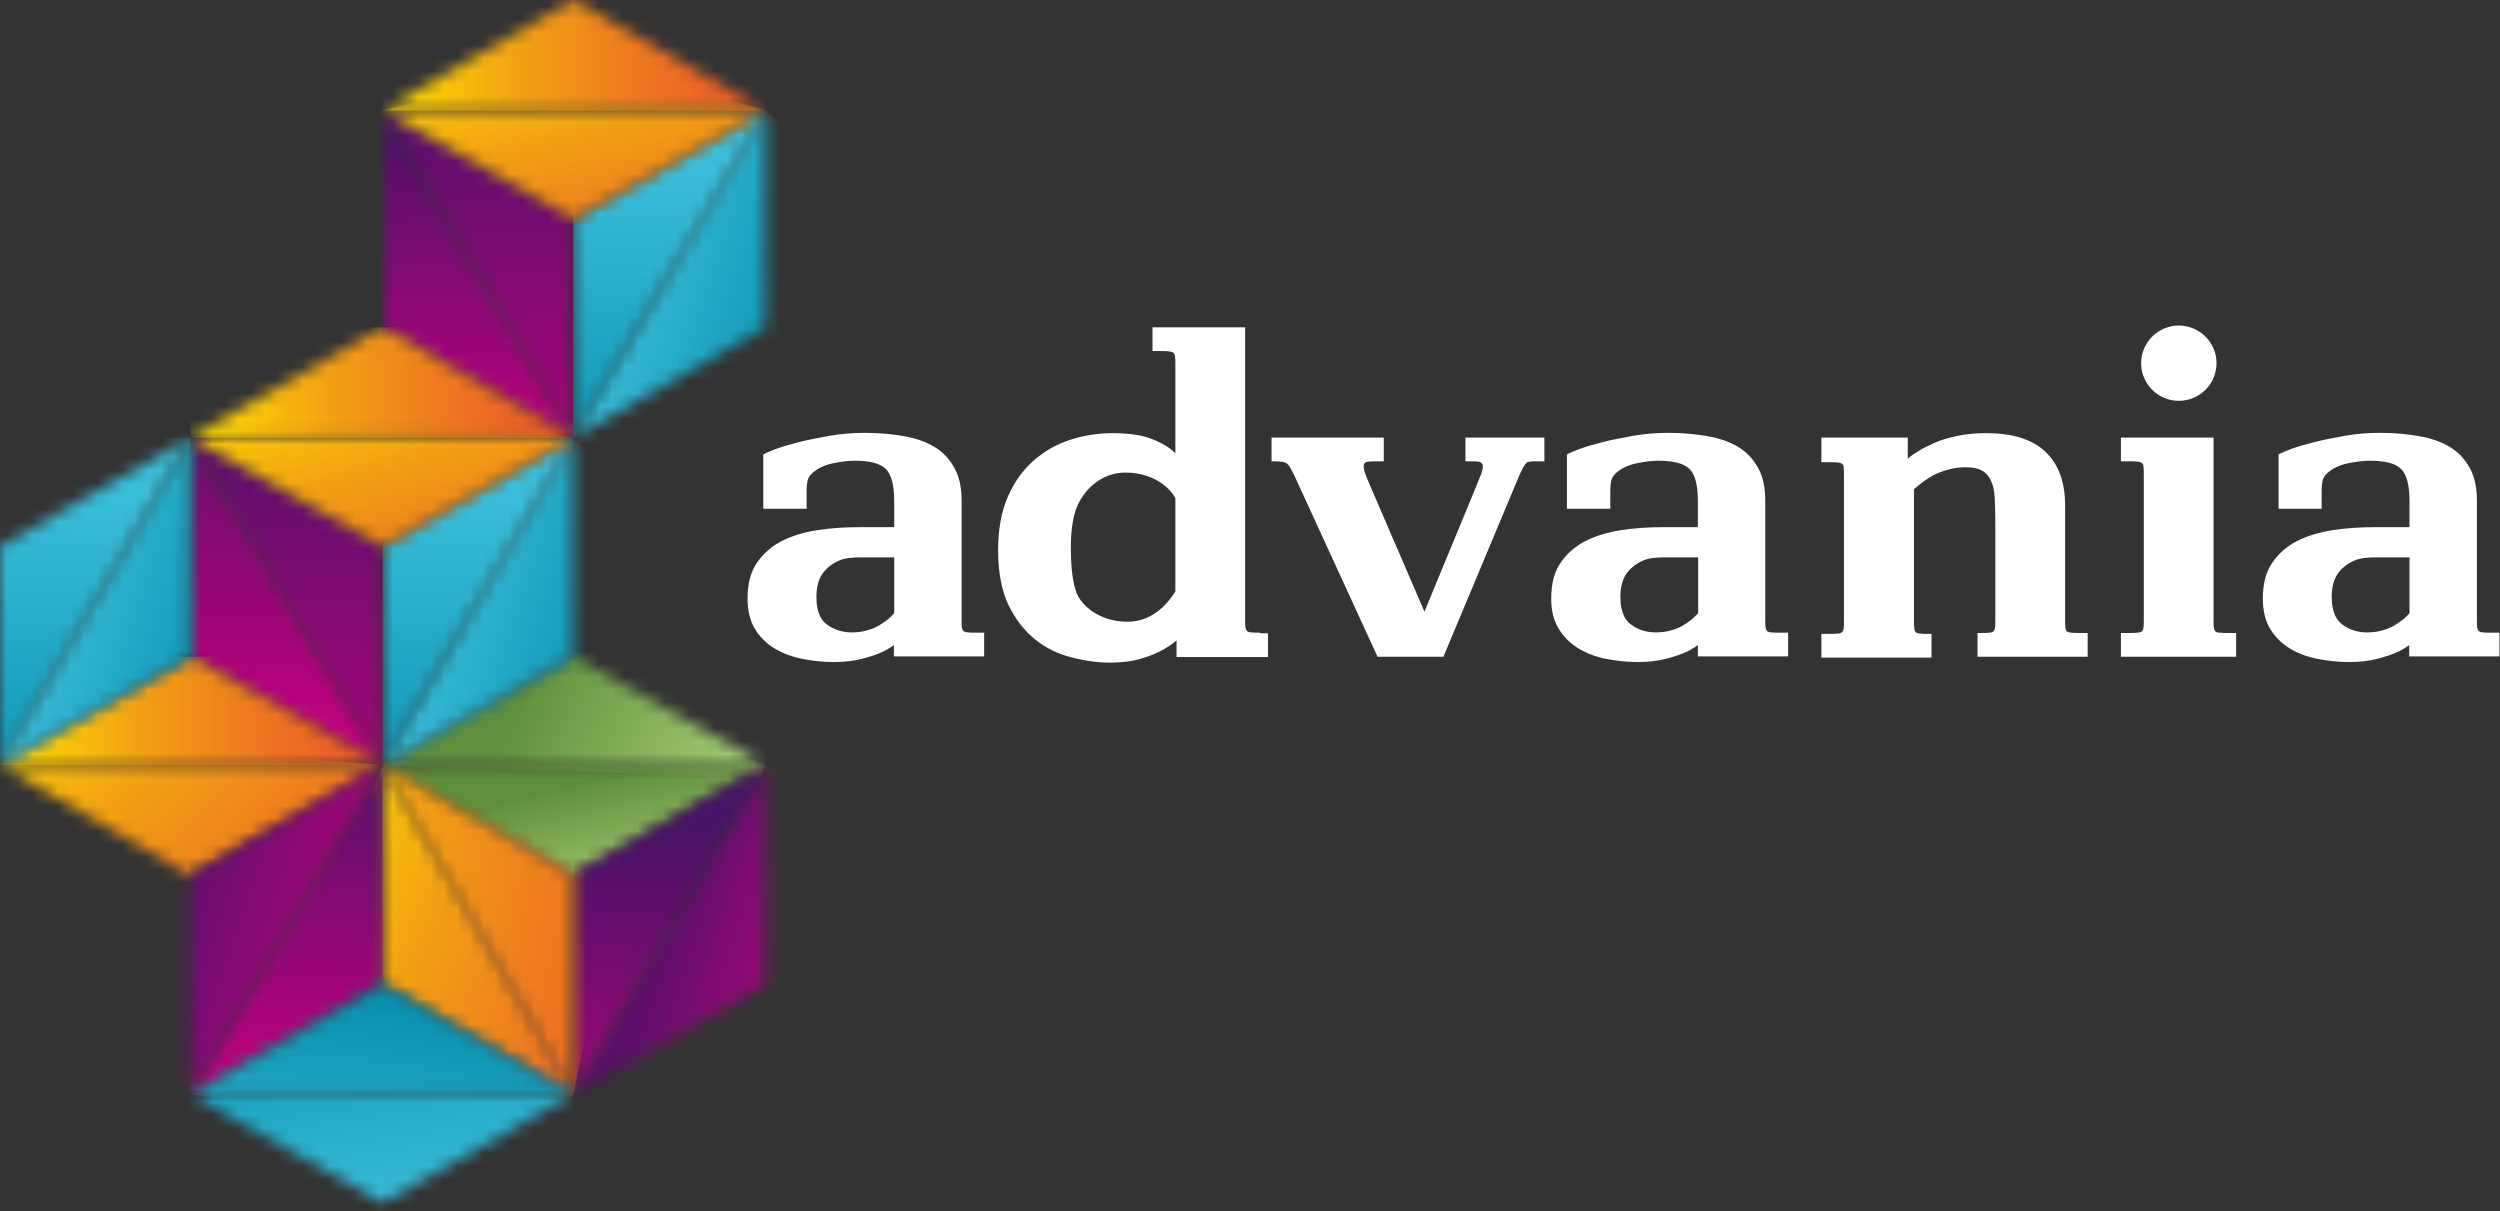 <svg xmlns="http://www.w3.org/2000/svg" width="194" height="94" viewBox="0 0 194 94" fill="none"><rect x="0" y="0" width="194" height="94" fill="#333333" stroke="none"/><mask id="mask0_2330_1288" style="mask-type:luminance" maskUnits="userSpaceOnUse" x="29" y="8" width="16" height="26"><path d="M29.696 8.561L44.487 33.96V16.981L29.696 8.561Z" fill="white"></path></mask><g mask="url(#mask0_2330_1288)"><path d="M44.464 8.561H29.696V33.96H44.464V8.561Z" fill="url(#paint0_linear_2330_1288)"></path></g><mask id="mask1_2330_1288" style="mask-type:luminance" maskUnits="userSpaceOnUse" x="29" y="0" width="31" height="9"><path d="M29.696 8.559H59.416L44.487 0L29.696 8.559Z" fill="white"></path></mask><g mask="url(#mask1_2330_1288)"><path d="M59.392 0H29.696V8.582H59.392V0Z" fill="url(#paint1_linear_2330_1288)"></path></g><mask id="mask2_2330_1288" style="mask-type:luminance" maskUnits="userSpaceOnUse" x="44" y="8" width="16" height="26"><path d="M44.486 33.96L59.415 25.402V8.561L44.486 33.96Z" fill="white"></path></mask><g mask="url(#mask2_2330_1288)"><path d="M65.912 15.001L48.264 -2.484L37.989 27.517L55.636 45.025L65.912 15.001Z" fill="url(#paint2_linear_2330_1288)"></path></g><mask id="mask3_2330_1288" style="mask-type:luminance" maskUnits="userSpaceOnUse" x="29" y="8" width="16" height="26"><path d="M29.696 8.561V25.402L44.487 33.96L29.696 8.561Z" fill="white"></path></mask><g mask="url(#mask3_2330_1288)"><path d="M44.739 33.959L44.486 8.146L29.465 8.583L29.718 34.397L44.739 33.959Z" fill="url(#paint3_linear_2330_1288)"></path></g><mask id="mask4_2330_1288" style="mask-type:luminance" maskUnits="userSpaceOnUse" x="44" y="8" width="16" height="26"><path d="M44.486 16.981V33.96L59.415 8.561L44.486 16.981Z" fill="white"></path></mask><g mask="url(#mask4_2330_1288)"><path d="M59.415 8.561H44.486V33.96H59.415V8.561Z" fill="url(#paint4_linear_2330_1288)"></path></g><mask id="mask5_2330_1288" style="mask-type:luminance" maskUnits="userSpaceOnUse" x="29" y="8" width="31" height="9"><path d="M29.696 8.561L44.487 16.981L59.416 8.561H29.696Z" fill="white"></path></mask><g mask="url(#mask5_2330_1288)"><path d="M14.859 12.609L43.979 21.19L74.251 12.931L45.131 4.372L14.859 12.609Z" fill="url(#paint5_linear_2330_1288)"></path></g><mask id="mask6_2330_1288" style="mask-type:luminance" maskUnits="userSpaceOnUse" x="29" y="59" width="31" height="9"><path d="M29.719 59.355H29.696L44.487 67.937L59.416 59.355H29.719Z" fill="white"></path></mask><g mask="url(#mask6_2330_1288)"><path d="M15.205 62.716L41.353 72.126L73.906 64.579L47.758 55.192L15.205 62.716Z" fill="url(#paint6_linear_2330_1288)"></path></g><mask id="mask7_2330_1288" style="mask-type:luminance" maskUnits="userSpaceOnUse" x="44" y="59" width="16" height="26"><path d="M44.486 84.916L59.415 76.358V59.355L44.486 84.916Z" fill="white"></path></mask><g mask="url(#mask7_2330_1288)"><path d="M65.891 65.775L48.244 48.29L38.015 78.498L55.662 96.007L65.891 65.775Z" fill="url(#paint7_linear_2330_1288)"></path></g><mask id="mask8_2330_1288" style="mask-type:luminance" maskUnits="userSpaceOnUse" x="44" y="59" width="16" height="26"><path d="M44.486 67.937V84.916L59.415 59.355L44.486 67.937Z" fill="white"></path></mask><g mask="url(#mask8_2330_1288)"><path d="M59.415 59.355H44.486V84.916H59.415V59.355Z" fill="url(#paint8_linear_2330_1288)"></path></g><mask id="mask9_2330_1288" style="mask-type:luminance" maskUnits="userSpaceOnUse" x="29" y="59" width="16" height="26"><path d="M29.696 76.358L44.487 84.916L29.696 59.355V76.358Z" fill="white"></path></mask><g mask="url(#mask9_2330_1288)"><path d="M22.553 75.299L38.933 97.294L51.627 68.972L35.27 46.977L22.553 75.299Z" fill="url(#paint9_linear_2330_1288)"></path></g><mask id="mask10_2330_1288" style="mask-type:luminance" maskUnits="userSpaceOnUse" x="29" y="59" width="16" height="26"><path d="M44.487 84.916V67.937L29.696 59.355L44.487 84.916Z" fill="white"></path></mask><g mask="url(#mask10_2330_1288)"><path d="M24.904 81.857L42.712 93.222L49.278 62.416L31.47 51.073L24.904 81.857Z" fill="url(#paint10_linear_2330_1288)"></path></g><mask id="mask11_2330_1288" style="mask-type:luminance" maskUnits="userSpaceOnUse" x="29" y="50" width="31" height="10"><path d="M29.696 59.357H59.416L44.487 50.959L29.696 59.357Z" fill="white"></path></mask><g mask="url(#mask11_2330_1288)"><path d="M26.217 59.243L59 60.347L62.916 51.075L30.133 49.971L26.217 59.243Z" fill="url(#paint11_linear_2330_1288)"></path></g><mask id="mask12_2330_1288" style="mask-type:luminance" maskUnits="userSpaceOnUse" x="14" y="25" width="31" height="9"><path d="M14.767 33.958H44.486L29.696 25.399L14.767 33.958Z" fill="white"></path></mask><g mask="url(#mask12_2330_1288)"><path d="M44.463 25.399H14.767V33.981H44.463V25.399Z" fill="url(#paint12_linear_2330_1288)"></path></g><mask id="mask13_2330_1288" style="mask-type:luminance" maskUnits="userSpaceOnUse" x="29" y="33" width="16" height="27"><path d="M29.696 59.361L44.487 50.963V33.961L29.696 59.361Z" fill="white"></path></mask><g mask="url(#mask13_2330_1288)"><path d="M50.868 40.31L33.405 22.985L23.314 53.033L40.8 70.357L50.868 40.31Z" fill="url(#paint13_linear_2330_1288)"></path></g><mask id="mask14_2330_1288" style="mask-type:luminance" maskUnits="userSpaceOnUse" x="14" y="33" width="16" height="27"><path d="M14.767 33.961L29.696 59.361V42.382L14.767 33.961Z" fill="white"></path></mask><g mask="url(#mask14_2330_1288)"><path d="M29.696 33.961H14.767V59.361H29.696V33.961Z" fill="url(#paint14_linear_2330_1288)"></path></g><mask id="mask15_2330_1288" style="mask-type:luminance" maskUnits="userSpaceOnUse" x="14" y="33" width="16" height="27"><path d="M14.767 50.963L29.696 59.361L14.767 33.961V50.963Z" fill="white"></path></mask><g mask="url(#mask15_2330_1288)"><path d="M29.696 33.961H14.767V59.361H29.696V33.961Z" fill="url(#paint15_linear_2330_1288)"></path></g><mask id="mask16_2330_1288" style="mask-type:luminance" maskUnits="userSpaceOnUse" x="29" y="33" width="16" height="27"><path d="M29.696 42.382V59.361L44.487 33.961L29.696 42.382Z" fill="white"></path></mask><g mask="url(#mask16_2330_1288)"><path d="M44.464 33.961H29.696V59.361H44.464V33.961Z" fill="url(#paint16_linear_2330_1288)"></path></g><mask id="mask17_2330_1288" style="mask-type:luminance" maskUnits="userSpaceOnUse" x="14" y="33" width="31" height="10"><path d="M14.767 33.961L29.696 42.382L44.486 33.961H14.767Z" fill="white"></path></mask><g mask="url(#mask17_2330_1288)"><path d="M0.138 38.907L32.207 46.523L59.116 37.435L27.047 29.819L0.138 38.907Z" fill="url(#paint17_linear_2330_1288)"></path></g><mask id="mask18_2330_1288" style="mask-type:luminance" maskUnits="userSpaceOnUse" x="0" y="59" width="30" height="9"><path d="M0 59.355L14.767 67.937L29.696 59.355H0Z" fill="white"></path></mask><g mask="url(#mask18_2330_1288)"><path d="M-8.109 67.247L27.3 70.261L37.806 60.069L2.396 57.032L-8.109 67.247Z" fill="url(#paint18_linear_2330_1288)"></path></g><mask id="mask19_2330_1288" style="mask-type:luminance" maskUnits="userSpaceOnUse" x="0" y="33" width="15" height="27"><path d="M0 42.382V59.361L14.767 33.961L0 42.382Z" fill="white"></path></mask><g mask="url(#mask19_2330_1288)"><path d="M14.767 33.961H0V59.361H14.767V33.961Z" fill="url(#paint19_linear_2330_1288)"></path></g><mask id="mask20_2330_1288" style="mask-type:luminance" maskUnits="userSpaceOnUse" x="0" y="50" width="30" height="10"><path d="M0 59.357H29.696L14.767 50.959L0 59.357Z" fill="white"></path></mask><g mask="url(#mask20_2330_1288)"><path d="M29.696 50.959H0V59.38H29.696V50.959Z" fill="url(#paint20_linear_2330_1288)"></path></g><mask id="mask21_2330_1288" style="mask-type:luminance" maskUnits="userSpaceOnUse" x="0" y="33" width="15" height="27"><path d="M0 59.361L14.767 50.963V33.961L0 59.361Z" fill="white"></path></mask><g mask="url(#mask21_2330_1288)"><path d="M21.171 40.31L3.685 22.985L-6.405 53.033L11.081 70.357L21.171 40.31Z" fill="url(#paint21_linear_2330_1288)"></path></g><mask id="mask22_2330_1288" style="mask-type:luminance" maskUnits="userSpaceOnUse" x="14" y="59" width="16" height="26"><path d="M14.767 84.916L29.696 76.358V59.355L14.767 84.916Z" fill="white"></path></mask><g mask="url(#mask22_2330_1288)"><path d="M29.696 59.355H14.767V84.916H29.696V59.355Z" fill="url(#paint22_linear_2330_1288)"></path></g><mask id="mask23_2330_1288" style="mask-type:luminance" maskUnits="userSpaceOnUse" x="14" y="84" width="31" height="10"><path d="M14.767 84.919L29.696 93.34L44.486 84.919H14.767Z" fill="white"></path></mask><g mask="url(#mask23_2330_1288)"><path d="M2.902 86.599L20.71 96.699L56.35 91.661L38.542 81.561L2.902 86.599Z" fill="url(#paint23_linear_2330_1288)"></path></g><mask id="mask24_2330_1288" style="mask-type:luminance" maskUnits="userSpaceOnUse" x="14" y="76" width="31" height="9"><path d="M14.767 84.921H44.486L29.696 76.362L14.767 84.921Z" fill="white"></path></mask><g mask="url(#mask24_2330_1288)"><path d="M20.734 72.91L2.879 83.194L38.519 88.348L56.374 78.064L20.734 72.91Z" fill="url(#paint24_linear_2330_1288)"></path></g><mask id="mask25_2330_1288" style="mask-type:luminance" maskUnits="userSpaceOnUse" x="14" y="59" width="16" height="26"><path d="M14.767 67.937V84.916L29.696 59.355L14.767 67.937Z" fill="white"></path></mask><g mask="url(#mask25_2330_1288)"><path d="M36.192 65.775L18.522 48.29L8.293 78.498L25.963 96.007L36.192 65.775Z" fill="url(#paint25_linear_2330_1288)"></path></g><path d="M169.077 25.262C167.464 25.262 166.151 26.573 166.151 28.184C166.151 29.794 167.464 31.105 169.077 31.105C170.689 31.105 172.002 29.794 172.002 28.184C172.002 26.573 170.689 25.262 169.077 25.262ZM87.337 36.673C89.733 36.673 91 38.123 91.208 38.698V45.899C90.77 46.612 89.572 48.246 87.522 48.246C85.149 48.246 83.928 46.842 83.628 46.198C83.19 45.278 83.098 43.76 83.098 42.494C83.098 41.137 83.26 39.756 83.812 38.836C84.596 37.502 85.84 36.673 87.337 36.673ZM97.797 49.097C97.52 49.097 97.29 49.097 97.129 49.074C96.967 49.074 96.852 49.028 96.783 48.982C96.714 48.913 96.668 48.821 96.645 48.683C96.622 48.545 96.622 48.338 96.622 48.085V25.4H89.434V27.24H90.033C90.332 27.24 90.54 27.24 90.701 27.263C90.862 27.286 90.977 27.309 91.046 27.378C91.139 27.447 91.162 27.539 91.185 27.677C91.208 27.816 91.208 28.023 91.208 28.276V35.178C90.816 34.764 90.217 34.396 89.411 34.074C88.604 33.751 87.568 33.613 86.301 33.613C85.172 33.613 84.066 33.797 83.006 34.142C81.946 34.488 81.002 35.04 80.172 35.776C79.343 36.512 78.675 37.456 78.191 38.583C77.707 39.71 77.454 41.091 77.454 42.701C77.454 44.427 77.73 45.83 78.26 46.958C78.813 48.085 79.504 48.959 80.334 49.626C81.163 50.294 82.108 50.754 83.144 51.007C84.181 51.283 85.172 51.421 86.162 51.421C87.107 51.421 87.913 51.306 88.581 51.099C89.272 50.892 89.849 50.662 90.309 50.386C90.701 50.156 91.046 49.925 91.3 49.695V50.984H91.945H98.396V49.143H97.797V49.097ZM186.516 48.039C186.309 48.2 186.079 48.361 185.825 48.522C185.549 48.683 185.249 48.821 184.881 48.913C184.512 49.028 184.121 49.074 183.683 49.074C182.946 49.074 182.301 48.867 181.748 48.453C181.218 48.062 180.941 47.326 180.941 46.313C180.941 45.554 181.103 44.956 181.425 44.496C181.748 44.059 182.185 43.714 182.738 43.483C183.176 43.299 183.637 43.276 184.167 43.253H186.977V47.579C186.862 47.74 186.701 47.855 186.516 48.039ZM193.359 49.097C193.082 49.097 192.852 49.097 192.714 49.074C192.552 49.074 192.437 49.028 192.368 48.982C192.299 48.913 192.253 48.821 192.23 48.683C192.207 48.545 192.207 48.338 192.207 48.085V38.859C192.207 37.801 192.023 36.949 191.631 36.282C191.262 35.615 190.755 35.063 190.087 34.672C189.442 34.281 188.636 34.004 187.714 33.843C186.793 33.682 185.779 33.59 184.696 33.59C183.775 33.59 182.853 33.659 181.955 33.82C181.056 33.981 180.227 34.142 179.513 34.327C178.799 34.511 178.177 34.695 177.693 34.879C177.209 35.063 176.91 35.201 176.817 35.27V39.48H180.158V38.054C180.158 37.801 180.181 37.571 180.227 37.318C180.273 37.087 180.411 36.88 180.619 36.696C181.01 36.351 181.517 36.098 182.162 35.96C182.807 35.822 183.383 35.753 183.913 35.753C185.088 35.753 185.871 35.96 186.309 36.374C186.747 36.788 186.977 37.617 186.977 38.882V40.907H184.305C183.176 40.907 182.093 40.976 181.033 41.137C179.997 41.298 179.052 41.574 178.246 41.988C177.439 42.402 176.794 42.977 176.311 43.691C175.827 44.404 175.596 45.324 175.596 46.451C175.596 47.372 175.781 48.154 176.149 48.775C176.518 49.396 177.025 49.902 177.647 50.294C178.269 50.685 179.006 50.961 179.812 51.122C180.619 51.283 181.448 51.375 182.301 51.375C183.13 51.375 183.844 51.283 184.489 51.122C185.111 50.961 185.664 50.777 186.102 50.57C186.447 50.408 186.724 50.224 186.954 50.063V50.938H187.53H193.958V49.097H193.359ZM131.317 48.039C131.11 48.2 130.879 48.361 130.626 48.522C130.35 48.683 130.05 48.821 129.681 48.913C129.313 49.028 128.921 49.074 128.483 49.074C127.746 49.074 127.101 48.867 126.548 48.453C126.018 48.062 125.742 47.326 125.742 46.313C125.742 45.554 125.903 44.956 126.226 44.496C126.548 44.059 126.986 43.714 127.539 43.483C127.977 43.299 128.437 43.276 128.967 43.253H131.778V47.579C131.64 47.74 131.501 47.855 131.317 48.039ZM138.136 49.097C137.86 49.097 137.63 49.097 137.491 49.074C137.33 49.074 137.215 49.028 137.146 48.982C137.077 48.913 137.031 48.821 137.008 48.683C136.984 48.545 136.984 48.338 136.984 48.085V38.859C136.984 37.801 136.8 36.949 136.409 36.282C136.04 35.615 135.533 35.063 134.865 34.672C134.22 34.281 133.414 34.004 132.492 33.843C131.571 33.682 130.557 33.59 129.474 33.59C128.553 33.59 127.631 33.659 126.733 33.82C125.834 33.981 125.005 34.142 124.29 34.327C123.576 34.511 122.954 34.695 122.47 34.879C121.987 35.063 121.687 35.201 121.595 35.27V39.48H124.959V38.054C124.959 37.801 124.982 37.571 125.028 37.318C125.074 37.087 125.212 36.88 125.419 36.696C125.811 36.351 126.318 36.098 126.963 35.96C127.608 35.822 128.184 35.753 128.691 35.753C129.866 35.753 130.649 35.96 131.087 36.374C131.524 36.788 131.755 37.617 131.755 38.882V40.907H129.082C127.954 40.907 126.848 40.976 125.811 41.137C124.774 41.298 123.83 41.574 123.023 41.988C122.217 42.402 121.572 42.977 121.088 43.691C120.604 44.404 120.374 45.324 120.374 46.451C120.374 47.372 120.558 48.154 120.95 48.775C121.319 49.396 121.825 49.902 122.447 50.294C123.092 50.685 123.807 50.961 124.613 51.122C125.419 51.283 126.249 51.375 127.101 51.375C127.931 51.375 128.645 51.283 129.29 51.122C129.912 50.961 130.465 50.777 130.902 50.57C131.248 50.408 131.524 50.224 131.755 50.063V50.938H132.331H138.758V49.097H138.136ZM68.93 48.039C68.722 48.2 68.492 48.361 68.239 48.522C67.962 48.683 67.663 48.821 67.294 48.913C66.925 49.028 66.534 49.074 66.096 49.074C65.359 49.074 64.714 48.867 64.161 48.453C63.608 48.062 63.355 47.326 63.355 46.313C63.355 45.554 63.516 44.956 63.838 44.496C64.161 44.059 64.599 43.714 65.152 43.483C65.589 43.299 66.05 43.276 66.58 43.253H69.391V47.579C69.275 47.74 69.114 47.855 68.93 48.039ZM75.772 49.097C75.496 49.097 75.265 49.097 75.127 49.074C74.966 49.074 74.851 49.028 74.781 48.982C74.712 48.913 74.666 48.821 74.643 48.683C74.62 48.545 74.62 48.338 74.62 48.085V38.859C74.62 37.801 74.436 36.949 74.044 36.282C73.676 35.615 73.169 35.063 72.501 34.672C71.856 34.281 71.049 34.004 70.128 33.843C69.206 33.682 68.193 33.59 67.11 33.59C66.188 33.59 65.267 33.659 64.368 33.82C63.47 33.981 62.64 34.142 61.926 34.327C61.212 34.511 60.59 34.695 60.106 34.879C59.622 35.063 59.323 35.201 59.231 35.27V39.48H62.594V38.054C62.594 37.801 62.617 37.571 62.663 37.318C62.709 37.087 62.848 36.88 63.055 36.696C63.447 36.351 63.954 36.098 64.599 35.96C65.244 35.822 65.82 35.753 66.326 35.753C67.501 35.753 68.285 35.96 68.722 36.374C69.16 36.788 69.391 37.617 69.391 38.882V40.907H66.718C65.589 40.907 64.484 40.976 63.447 41.137C62.41 41.298 61.465 41.574 60.659 41.988C59.853 42.402 59.208 42.977 58.724 43.691C58.24 44.404 58.01 45.324 58.01 46.451C58.01 47.372 58.194 48.154 58.563 48.775C58.931 49.396 59.438 49.902 60.06 50.294C60.705 50.685 61.419 50.961 62.226 51.122C63.032 51.283 63.861 51.375 64.714 51.375C65.543 51.375 66.257 51.283 66.903 51.122C67.525 50.961 68.077 50.777 68.515 50.57C68.861 50.408 69.137 50.224 69.368 50.063V50.938H69.944H76.371V49.097H75.772ZM171.772 48.108C171.772 48.361 171.772 48.568 171.795 48.706C171.818 48.844 171.841 48.936 171.933 49.005C172.002 49.051 172.118 49.097 172.279 49.097C172.44 49.12 172.648 49.12 172.924 49.12H173.523V50.961H164.584V49.12H165.183C165.46 49.12 165.69 49.12 165.851 49.097C166.013 49.097 166.105 49.051 166.197 49.005C166.266 48.936 166.312 48.844 166.335 48.706C166.358 48.568 166.358 48.361 166.358 48.108V36.811C166.358 36.558 166.358 36.351 166.335 36.213C166.335 36.075 166.289 35.983 166.197 35.914C166.105 35.868 165.99 35.822 165.851 35.822C165.69 35.799 165.483 35.799 165.183 35.799H164.584V33.958H171.772V48.108ZM141.316 33.958H148.043V35.592C148.204 35.454 148.434 35.27 148.78 35.063C149.126 34.833 149.54 34.626 150.047 34.396C150.554 34.166 151.153 33.981 151.821 33.843C152.512 33.682 153.272 33.613 154.125 33.613C156.198 33.613 157.719 34.096 158.732 35.063C159.746 36.029 160.253 37.41 160.253 39.227V48.108C160.253 48.361 160.253 48.568 160.276 48.706C160.299 48.844 160.322 48.936 160.414 49.005C160.483 49.051 160.599 49.097 160.76 49.097C160.898 49.12 161.128 49.12 161.405 49.12H162.004V50.961H153.457V49.12H153.664C153.941 49.12 154.171 49.12 154.332 49.097C154.493 49.097 154.609 49.051 154.678 49.005C154.747 48.936 154.793 48.844 154.816 48.706C154.839 48.568 154.839 48.361 154.839 48.108V40.516C154.839 39.825 154.816 39.204 154.793 38.675C154.77 38.146 154.678 37.686 154.517 37.34C154.355 36.972 154.125 36.696 153.825 36.535C153.526 36.351 153.088 36.259 152.512 36.259C152.051 36.259 151.591 36.328 151.176 36.443C150.761 36.558 150.37 36.696 150.024 36.88C149.702 37.064 149.402 37.248 149.149 37.456C148.895 37.64 148.688 37.824 148.527 37.962V48.177C148.527 48.43 148.527 48.637 148.55 48.775C148.573 48.913 148.596 49.005 148.688 49.074C148.757 49.12 148.872 49.166 149.033 49.166C149.172 49.189 149.402 49.189 149.679 49.189H149.886V51.03H141.339V49.189H141.938C142.214 49.189 142.445 49.189 142.583 49.166C142.744 49.166 142.859 49.12 142.928 49.074C142.997 49.005 143.044 48.913 143.067 48.775C143.09 48.637 143.09 48.43 143.09 48.177V36.88C143.09 36.627 143.09 36.42 143.067 36.282C143.067 36.144 143.02 36.052 142.928 35.983C142.859 35.937 142.744 35.891 142.583 35.891C142.422 35.868 142.214 35.868 141.938 35.868H141.339V33.958H141.316ZM112.011 50.961H106.897L100.4 36.811C100.262 36.558 100.17 36.351 100.077 36.213C99.985 36.075 99.893 35.983 99.778 35.914C99.663 35.868 99.525 35.822 99.34 35.822C99.179 35.799 98.948 35.799 98.695 35.799H98.672V33.958H107.38V35.799H106.966C106.62 35.799 106.367 35.799 106.183 35.822C105.998 35.845 105.86 35.914 105.837 36.052C105.814 36.19 105.814 36.374 105.906 36.65C105.998 36.926 106.159 37.318 106.39 37.847L110.537 47.464L114.453 37.985C114.684 37.432 114.845 36.995 114.96 36.719C115.052 36.42 115.098 36.213 115.052 36.075C115.006 35.937 114.891 35.845 114.73 35.822C114.545 35.799 114.269 35.799 113.923 35.799H113.716V33.958H119.844V35.799H119.245C119.038 35.799 118.877 35.799 118.738 35.822C118.6 35.822 118.508 35.868 118.439 35.937C118.37 36.006 118.278 36.121 118.208 36.259C118.139 36.397 118.047 36.581 117.932 36.811L112.011 50.961Z" fill="white"></path><defs><linearGradient id="paint0_linear_2330_1288" x1="37.099" y1="42.206" x2="37.099" y2="2.481" gradientUnits="userSpaceOnUse"><stop stop-color="#BF007E"></stop><stop offset="1" stop-color="#471267"></stop></linearGradient><linearGradient id="paint1_linear_2330_1288" x1="29.671" y1="4.283" x2="59.344" y2="4.283" gradientUnits="userSpaceOnUse"><stop stop-color="#FFE200"></stop><stop offset="0.018" stop-color="#FFDF01"></stop><stop offset="0.344" stop-color="#F3A412"></stop><stop offset="0.623" stop-color="#EF7E1E"></stop><stop offset="0.841" stop-color="#EC6425"></stop><stop offset="0.969" stop-color="#EB5A28"></stop><stop offset="1" stop-color="#EB5A28"></stop></linearGradient><linearGradient id="paint2_linear_2330_1288" x1="63.712" y1="32.935" x2="45.888" y2="26.828" gradientUnits="userSpaceOnUse"><stop stop-color="#0088A7"></stop><stop offset="1" stop-color="#3ABEDA"></stop></linearGradient><linearGradient id="paint3_linear_2330_1288" x1="37.234" y1="35.099" x2="36.449" y2="8.076" gradientUnits="userSpaceOnUse"><stop stop-color="#BF007E"></stop><stop offset="1" stop-color="#471267"></stop></linearGradient><linearGradient id="paint4_linear_2330_1288" x1="51.94" y1="42.117" x2="51.94" y2="13.049" gradientUnits="userSpaceOnUse"><stop stop-color="#0088A7"></stop><stop offset="1" stop-color="#3ABEDA"></stop></linearGradient><linearGradient id="paint5_linear_2330_1288" x1="21.9" y1="6.109" x2="29.128" y2="32.642" gradientUnits="userSpaceOnUse"><stop stop-color="#FFE200"></stop><stop offset="0.018" stop-color="#FFDF01"></stop><stop offset="0.344" stop-color="#F3A412"></stop><stop offset="0.623" stop-color="#EF7E1E"></stop><stop offset="0.841" stop-color="#EC6425"></stop><stop offset="0.969" stop-color="#EB5A28"></stop><stop offset="1" stop-color="#EB5A28"></stop></linearGradient><linearGradient id="paint6_linear_2330_1288" x1="26.115" y1="57.031" x2="30.082" y2="74.157" gradientUnits="userSpaceOnUse"><stop stop-color="#5F8F3D"></stop><stop offset="0.453" stop-color="#5F8F3D"></stop><stop offset="1" stop-color="#AACF75"></stop></linearGradient><linearGradient id="paint7_linear_2330_1288" x1="63.733" y1="83.833" x2="45.913" y2="77.801" gradientUnits="userSpaceOnUse"><stop stop-color="#BF007E"></stop><stop offset="1" stop-color="#471267"></stop></linearGradient><linearGradient id="paint8_linear_2330_1288" x1="51.943" y1="93.066" x2="51.943" y2="63.991" gradientUnits="userSpaceOnUse"><stop stop-color="#BF007E"></stop><stop offset="1" stop-color="#471267"></stop></linearGradient><linearGradient id="paint9_linear_2330_1288" x1="24.558" y1="55.304" x2="60.614" y2="71.49" gradientUnits="userSpaceOnUse"><stop stop-color="#FFE200"></stop><stop offset="0.018" stop-color="#FFDF01"></stop><stop offset="0.344" stop-color="#F3A412"></stop><stop offset="0.623" stop-color="#EF7E1E"></stop><stop offset="0.841" stop-color="#EC6425"></stop><stop offset="0.969" stop-color="#EB5A28"></stop><stop offset="1" stop-color="#EB5A28"></stop></linearGradient><linearGradient id="paint10_linear_2330_1288" x1="16.922" y1="59.263" x2="58.749" y2="68.183" gradientUnits="userSpaceOnUse"><stop stop-color="#FFE200"></stop><stop offset="0.018" stop-color="#FFDF01"></stop><stop offset="0.344" stop-color="#F3A412"></stop><stop offset="0.623" stop-color="#EF7E1E"></stop><stop offset="0.841" stop-color="#EC6425"></stop><stop offset="0.969" stop-color="#EB5A28"></stop><stop offset="1" stop-color="#EB5A28"></stop></linearGradient><linearGradient id="paint11_linear_2330_1288" x1="22.206" y1="54.4" x2="55.321" y2="68.37" gradientUnits="userSpaceOnUse"><stop stop-color="#5F8F3D"></stop><stop offset="0.453" stop-color="#5F8F3D"></stop><stop offset="1" stop-color="#AACF75"></stop></linearGradient><linearGradient id="paint12_linear_2330_1288" x1="14.834" y1="29.684" x2="44.504" y2="29.684" gradientUnits="userSpaceOnUse"><stop stop-color="#FFE200"></stop><stop offset="0.018" stop-color="#FFDF01"></stop><stop offset="0.344" stop-color="#F3A412"></stop><stop offset="0.623" stop-color="#EF7E1E"></stop><stop offset="0.841" stop-color="#EC6425"></stop><stop offset="0.969" stop-color="#EB5A28"></stop><stop offset="1" stop-color="#EB5A28"></stop></linearGradient><linearGradient id="paint13_linear_2330_1288" x1="48.898" y1="58.361" x2="31.085" y2="52.385" gradientUnits="userSpaceOnUse"><stop stop-color="#0088A7"></stop><stop offset="1" stop-color="#3ABEDA"></stop></linearGradient><linearGradient id="paint14_linear_2330_1288" x1="22.241" y1="67.686" x2="22.241" y2="27.949" gradientUnits="userSpaceOnUse"><stop stop-color="#BF007E"></stop><stop offset="1" stop-color="#471267"></stop></linearGradient><linearGradient id="paint15_linear_2330_1288" x1="22.244" y1="56.472" x2="22.244" y2="25.546" gradientUnits="userSpaceOnUse"><stop stop-color="#BF007E"></stop><stop offset="1" stop-color="#471267"></stop></linearGradient><linearGradient id="paint16_linear_2330_1288" x1="37.094" y1="67.596" x2="37.094" y2="38.52" gradientUnits="userSpaceOnUse"><stop stop-color="#0088A7"></stop><stop offset="1" stop-color="#3ABEDA"></stop></linearGradient><linearGradient id="paint17_linear_2330_1288" x1="7.024" y1="32.798" x2="16.044" y2="59.514" gradientUnits="userSpaceOnUse"><stop stop-color="#FFE200"></stop><stop offset="0.018" stop-color="#FFDF01"></stop><stop offset="0.344" stop-color="#F3A412"></stop><stop offset="0.623" stop-color="#EF7E1E"></stop><stop offset="0.841" stop-color="#EC6425"></stop><stop offset="0.969" stop-color="#EB5A28"></stop><stop offset="1" stop-color="#EB5A28"></stop></linearGradient><linearGradient id="paint18_linear_2330_1288" x1="-10.338" y1="61.493" x2="16.584" y2="89.195" gradientUnits="userSpaceOnUse"><stop stop-color="#FFE200"></stop><stop offset="0.018" stop-color="#FFDF01"></stop><stop offset="0.344" stop-color="#F3A412"></stop><stop offset="0.623" stop-color="#EF7E1E"></stop><stop offset="0.841" stop-color="#EC6425"></stop><stop offset="0.969" stop-color="#EB5A28"></stop><stop offset="1" stop-color="#EB5A28"></stop></linearGradient><linearGradient id="paint19_linear_2330_1288" x1="7.387" y1="67.596" x2="7.387" y2="38.52" gradientUnits="userSpaceOnUse"><stop stop-color="#0088A7"></stop><stop offset="1" stop-color="#3ABEDA"></stop></linearGradient><linearGradient id="paint20_linear_2330_1288" x1="-5.0131e-05" y1="55.164" x2="29.671" y2="55.164" gradientUnits="userSpaceOnUse"><stop stop-color="#FFE200"></stop><stop offset="0.018" stop-color="#FFDF01"></stop><stop offset="0.344" stop-color="#F3A412"></stop><stop offset="0.623" stop-color="#EF7E1E"></stop><stop offset="0.841" stop-color="#EC6425"></stop><stop offset="0.969" stop-color="#EB5A28"></stop><stop offset="1" stop-color="#EB5A28"></stop></linearGradient><linearGradient id="paint21_linear_2330_1288" x1="19.221" y1="58.389" x2="1.408" y2="52.413" gradientUnits="userSpaceOnUse"><stop stop-color="#0088A7"></stop><stop offset="1" stop-color="#3ABEDA"></stop></linearGradient><linearGradient id="paint22_linear_2330_1288" x1="22.237" y1="83.636" x2="22.237" y2="56.418" gradientUnits="userSpaceOnUse"><stop stop-color="#BF007E"></stop><stop offset="1" stop-color="#471267"></stop></linearGradient><linearGradient id="paint23_linear_2330_1288" x1="4.124" y1="74.667" x2="7.372" y2="97.62" gradientUnits="userSpaceOnUse"><stop stop-color="#0088A7"></stop><stop offset="1" stop-color="#3ABEDA"></stop></linearGradient><linearGradient id="paint24_linear_2330_1288" x1="39.044" y1="75.217" x2="35.661" y2="98.613" gradientUnits="userSpaceOnUse"><stop stop-color="#0088A7"></stop><stop offset="1" stop-color="#3ABEDA"></stop></linearGradient><linearGradient id="paint25_linear_2330_1288" x1="28.72" y1="78.571" x2="7.841" y2="71.504" gradientUnits="userSpaceOnUse"><stop stop-color="#BF007E"></stop><stop offset="1" stop-color="#471267"></stop></linearGradient></defs></svg>
